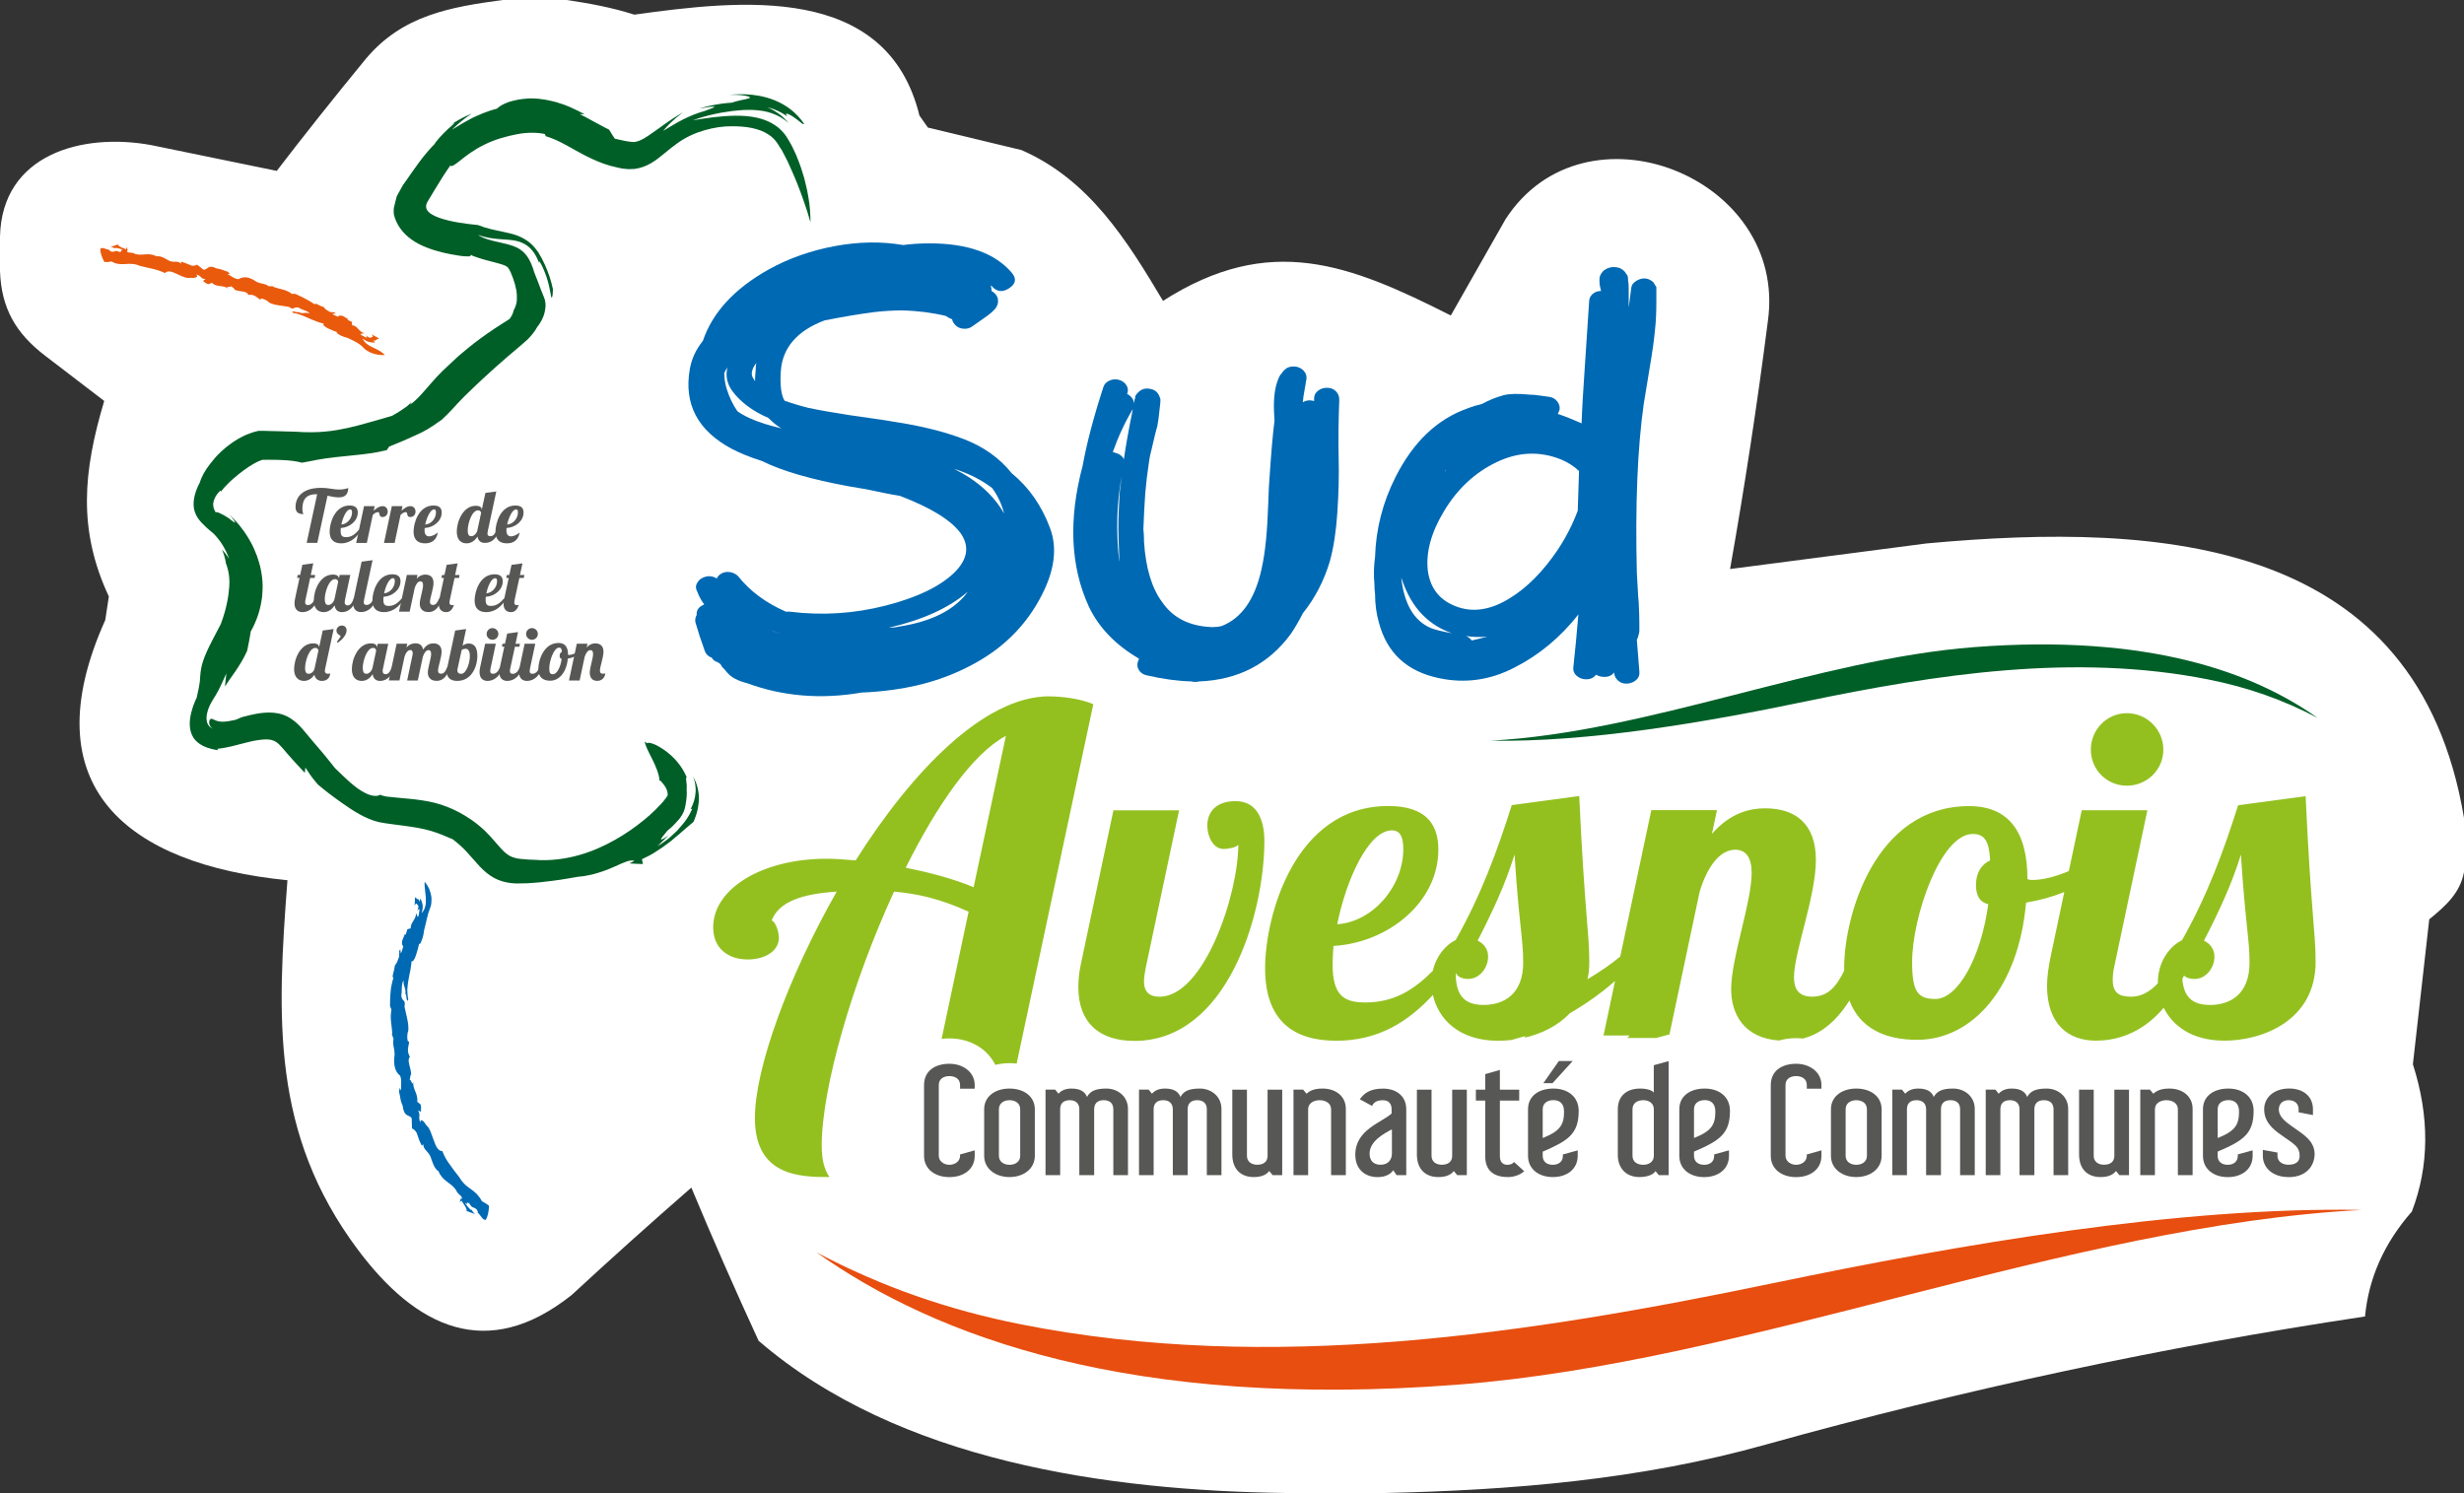 <svg xmlns="http://www.w3.org/2000/svg" id="Calque_1" viewBox="0 0 500 303"><rect x="0" y="0" width="500" height="303" fill="#333333" stroke="none"/><defs><style>      .st0 {        fill: #0069b3;      }      .st1 {        fill: #005f27;      }      .st2 {        fill: #fff;      }      .st3 {        fill: #575756;      }      .st4 {        fill: #e74e0f;      }      .st5 {        fill: #e95a0c;      }      .st6 {        fill: #93c01f;      }    </style></defs><path class="st2" d="M115,0c4.67.69,9.24,1.54,13.71,2.97C150.24,0,179.97-3.5,186.58,23.46l1.71,2.43,18.97,4.56c13.76,5.97,21.44,18.36,28.74,30.61,21.68-13.85,37.8-7.45,58.4,2.97l11.1-19.53c16.06-24.88,57.34-8.64,53.24,20.67-2.15,16.84-4.71,33.61-7.67,50.31l39.85-5.19c48.23-4.44,99.62-.89,109.08,55.7v11c-.79,4.29-3.8,6.92-7.05,9.58-2.22,19.61-3.32,29.42-3.32,29.42,3.41,10.66,3.34,20.63-.21,29.89-5.6,6.38-8.77,13.48-9.5,21.29-40.95,6.16-81.41,14.81-121.41,25.95-25.68,7.24-51.93,9.31-77.5,9.88h-20c-36.21-.47-78.68-6.41-107.07-30.89-4.74-10.28-9.29-20.64-13.65-31.09-8.18,7.13-16.27,14.39-24.28,21.79-17.18,13.68-31.6,6.6-43.44-9.26-17.54-23.5-16.36-47.02-14.24-74.91-32.53-3.23-52.15-19.03-36.97-52.8l.73-4.78c-6.35-13.59-5.2-25.42-.94-39.69l-11.95-9.15C3.22,67.67.26,62.57,0,55v-7c.39-16.74,16.76-21.14,30.75-18.54l25.41,5.22c5.42-7.08,11.45-14.67,18.1-22.77C81.67,3.1,91.32,1.44,102,0h13Z"></path><g><path class="st1" d="M133.97,158.39c.6.62.94,1.12,1.16,1.52.21.41.38.85.36,1.51-.22.36-.49.74-.82,1.13-.07.1-.17.2-.25.3-.1.1-.15.19-.28.31-.22.22-.44.45-.66.67-.38.47-.89.87-1.32,1.29l-.32.32-.36.29c-.23.2-.47.4-.7.6-1.88,1.55-3.87,2.93-6.04,4.15-2.17,1.22-4.53,2.29-7.24,3.06-2.7.76-5.78,1.22-9.17.95-.37-.02-.75-.01-1.11-.04-.36-.03-.72-.06-1.08-.1-.18-.02-.35-.03-.53-.04-.1,0-.15-.02-.22-.03l-.19-.03-.38-.06c-.11-.03-.22-.06-.33-.09-.88-.22-1.4-.55-2.18-1.24-.78-.73-1.67-1.87-2.82-3.13-.3-.31-.58-.62-.9-.93l-.48-.46c-.16-.15-.34-.3-.51-.45-.17-.15-.34-.3-.52-.44l-.54-.43c-.18-.13-.37-.29-.54-.4l-.52-.36c-1.4-.95-2.95-1.82-4.64-2.48-1.68-.68-3.47-1.1-5.16-1.35-1.69-.26-3.29-.38-4.84-.53-.78-.07-1.55-.15-2.31-.23l-.14-.02-.09-.02-.16-.04c-.11-.03-.22-.03-.33-.07-.22-.08-.44-.12-.68-.23-.21.12-.46.22-.77.23-.3.03-.64-.02-1.03-.11-.77-.2-1.7-.66-2.7-1.37-1-.71-2.07-1.66-3.23-2.79-.3-.29-.6-.58-.91-.87-.14-.14-.29-.27-.43-.41-.03-.04-.07-.07-.11-.12l-.05-.06s-.05-.06-.02-.03c-.55-.69-1.12-1.4-1.69-2.11-.3-.38-.59-.71-.88-1.06-.29-.34-.59-.68-.88-1.03l-.88-1.03-.83-.99c-.29-.35-.58-.69-.86-1.03l-.48-.57c-.22-.25-.44-.48-.67-.72-.95-.97-2.07-1.76-3.32-2.19-1.25-.42-2.57-.49-3.82-.38-1.14.1-2,.28-2.77.46-.38.09-.74.18-1.09.27-.17.04-.37.1-.5.13-.11.04-.21.07-.32.11-.35.14-.68.28-1.04.45-.9.2-1.82.39-2.66.4-.42,0-.8-.05-1.12-.15-.31-.1-.56-.22-.75-.31-.37-.19-.62-.21-.78.13-.04.09-.07.19-.09.31-.01.12-.01.27.02.44.06.33.27.71.7.99-.44-.19-.79-.51-.98-.87-.2-.36-.26-.75-.28-1.1-.03-.71.13-1.3.28-1.8.33-.98.7-1.59,1.03-2.13.17-.27.33-.52.48-.78.17-.27.34-.57.52-.91.1-.2.21-.42.33-.64.13-.25.26-.52.39-.82.29-.59.6-1.3.99-2.15,0,0-.09.67-.15,1.33-.03.34-.06.67-.09.91-.03.25-.04.41-.04.41,1.27-2.04,3.09-4.11,4.49-7.23,0,0,.05-.24.13-.61.08-.36.18-.85.27-1.35.1-.5.19-.98.24-1.36.06-.37.1-.62.1-.62,1.17-2.08,1.88-4.21,2.19-6.28.04-.26.07-.52.12-.78.02-.26.03-.52.05-.77.03-.52.07-1.01.05-1.53-.01-1.02-.14-2.04-.33-3.04-.19-1-.48-1.99-.83-2.98-.38-.98-.79-1.96-1.35-2.93-.54-.96-1.16-1.94-1.92-2.88-.18-.25-.37-.49-.58-.71-.2-.23-.4-.47-.62-.71-.22-.23-.44-.46-.67-.7l-.09-.09-.04-.05-.02-.02h-.01s-.02-.03.03.02l-.11-.11-.22-.22s-.04-.04-.06-.07c.02.03.05.06.06.07.33.38.84,1.03,1.01,1.3.19.3.19.4.07.35-.12-.05-.37-.23-.69-.47-.16-.13-.34-.26-.52-.41.03.03.01.02,0,.01l-.03-.02-.05-.04-.12-.07c-.08-.05-.16-.11-.24-.15-.44-.3-.96-.55-1.38-.74-.41-.19-.72-.29-.8-.13-.14-.27-.46-.74-.51-1.38-.08-.63.19-1.34.48-1.87.31-.53.66-.92.86-1.09.2-.17.27-.13.12.21.48-.64,1.01-1.22,1.56-1.76l.42-.41c.17-.15.34-.31.51-.46.35-.31.7-.61,1.06-.9.71-.58,1.44-1.12,2.18-1.61.36-.24.74-.46,1.1-.67.19-.11.37-.2.53-.28.17-.08.34-.17.5-.23.18-.07.35-.14.52-.2l.13-.04s.09,0,.13,0h.27c.18,0,.36-.01.54-.01h.62c.83,0,1.62.01,2.38.05,1.51.06,2.88.21,4.09.54,0,0,.77-.14,1.53-.28.38-.06.76-.14,1.04-.2.29-.06.47-.1.47-.1,2.6-.46,4.92-.67,7.22-.9,2.3-.23,4.57-.47,6.95-1.07l.49-.72c.75-.29,1.64-.69,2.61-1.07.95-.43,1.99-.85,3-1.34.25-.12.51-.23.75-.35.25-.1.5-.26.74-.39.25-.13.49-.26.72-.39.23-.14.45-.29.67-.43s.43-.27.63-.4c.2-.14.39-.28.57-.41.37-.25.7-.49,1-.69,1.6-1.44,3-3.14,4.53-4.68,1.6-1.54,3.26-3.17,5-4.72.85-.8,1.74-1.57,2.62-2.34.44-.39.88-.77,1.32-1.16.45-.38.89-.75,1.33-1.12.87-.75,1.77-1.48,2.58-2.23.77-.79,1.47-1.61,1.96-2.53,1.28-1.61,1.58-2.99,1.67-3.91.07-.46.02-.85-.02-1.17-.03-.32-.13-.59-.22-.85-.17-.52-.43-.99-.7-1.75-.3-.76-.64-1.8-1.32-3.43-.08-.27-.15-.55-.26-.84-.12-.29-.23-.59-.35-.89-.12-.3-.27-.55-.41-.84-.06-.14-.15-.27-.23-.39-.09-.12-.17-.25-.26-.38-.08-.14-.2-.23-.29-.35-.1-.11-.19-.24-.3-.34-.23-.19-.43-.41-.69-.56-.47-.36-1.04-.6-1.65-.82-1.23-.42-2.66-.66-3.95-.99-.64-.16-1.25-.36-1.78-.56-.27-.11-.51-.22-.74-.33-.05-.03-.11-.05-.16-.08-.04-.03-.07-.05-.11-.08-.08-.05-.15-.1-.22-.15.09.03.17.06.26.09l.12.04.15.05c.21.06.42.11.61.17.39.11.77.17,1.12.25.71.12,1.34.19,1.92.24,1.15.1,2.09.12,3.03.27.93.15,1.87.42,2.8,1.11.94.69,1.78,1.84,2.38,3.51-.15-.67.1-.34.54.46.39.82.95,2.12,1.28,3.4.34,1.26.52,2.47.62,2.94.06.23.12.28.2.06.03-.11.09-.29.11-.55.02-.26.04-.6.05-1.03-.35-1.73-.93-3.41-1.67-5.03-.19-.4-.39-.8-.58-1.2-.22-.4-.45-.8-.69-1.19-.52-.77-1.13-1.51-1.88-2.11-.76-.59-1.6-1.04-2.48-1.37-.88-.32-1.78-.52-2.67-.71-.9-.19-1.77-.36-2.64-.58-.87-.2-1.69-.47-2.59-.82-1.51-.15-2.83-.32-4.13-.54-1.3-.23-2.58-.52-3.82-.96-.62-.22-1.22-.5-1.75-.88-.26-.2-.5-.43-.66-.71-.16-.28-.21-.61-.16-.92.01-.15.08-.3.13-.45.07-.14.14-.28.22-.41.16-.27.32-.53.48-.79.32-.53.63-1.06.95-1.58,1-1.66,2.05-3.35,3.14-4.88.13.43.86-.09,2.02-1.01,1.16-.93,2.82-2.2,4.87-3.19,2.03-1.02,4.46-1.71,6.69-2.13,2.21-.42,4.24-.31,5.55-.05l.24.47c2.15.66,3.87,1.66,5.97,2.84,1.05.58,2.2,1.22,3.57,1.84,1.36.62,2.94,1.25,4.88,1.65l.87.19c.28.07.59.07.89.11.59.09,1.2.03,1.8.01,1.2-.15,2.36-.58,3.36-1.17,1.02-.59,1.89-1.32,2.74-2.01.85-.7,1.68-1.39,2.55-2,1.71-1.24,3.59-2.1,5.52-2.66,1.92-.56,3.86-.85,5.68-.82,1.34,0,2.68.09,3.95.35,1.27.26,2.46.69,3.44,1.36.5.33.93.71,1.31,1.16.38.42.71,1.02,1.07,1.57l.27.41c.09.14.15.3.23.44.15.3.31.59.46.88.33.58.59,1.19.86,1.78,1.09,2.37,2.01,4.66,2.7,6.66.38.99.64,1.92.93,2.73.26.82.45,1.55.64,2.15,0-1.76-.13-3.5-.44-5.19-.07-.42-.15-.85-.23-1.26-.09-.42-.19-.83-.29-1.25-.1-.41-.2-.83-.3-1.23-.13-.41-.25-.81-.37-1.21-.12-.4-.25-.8-.38-1.2-.15-.39-.3-.78-.44-1.17-.15-.39-.29-.78-.46-1.16-.18-.38-.35-.75-.53-1.13-.32-.76-.77-1.47-1.19-2.19-.19-.36-.46-.72-.74-1.06-.28-.34-.58-.65-.9-.94-1.3-1.16-2.89-1.83-4.44-2.2-1.56-.37-3.11-.46-4.61-.44-3.01.05-5.81.47-8.59.93,2.42-.87,4.33-1.27,5.94-1.57,1.61-.28,2.92-.43,4.19-.51,1.27-.06,2.51-.07,4.01.17.75.12,1.57.33,2.47.69.9.37,1.88.91,2.85,1.75,0,0-.05-.06-.15-.18-.09-.11-.23-.27-.42-.45-.18-.18-.38-.39-.63-.6-.23-.22-.5-.43-.77-.62-.54-.4-1.12-.74-1.56-.97-.44-.23-.74-.36-.74-.36,0,0,.26.07.64.18.39.13.91.31,1.42.55.51.23,1.02.51,1.38.75.37.22.61.41.61.41-.37-.49-.37-.61-.1-.58.26.05.78.3,1.31.66.53.34,1.07.8,1.47,1.11.39.32.66.49.66.24,0,0-.17-.25-.48-.67-.17-.21-.38-.45-.62-.73-.26-.27-.55-.58-.88-.88-.68-.61-1.53-1.23-2.49-1.76-.96-.53-2-.93-3.03-1.23-2.06-.59-3.99-.7-5.37-.69-.69,0-1.26.04-1.65.07-.39.03-.61.05-.61.05,1.92-.07,3.11.13,3.69.28.6.18.6.31.28.43-.16.05-.39.11-.67.18-.28.05-.6.12-.93.19-.66.14-1.35.33-1.87.51,0,0-.43.03-1.08.09-.64.06-1.48.18-2.31.33-1.66.3-3.27.79-3.27.79.78-.13,2.18-.39,2.81-.4.31,0,.43.04.18.17-.25.13-.86.34-1.98.76-1.27.33-2.7.91-4.14,1.61-1.49.75-2.89,1.66-4.15,2.38,0,0,.2-.25.55-.63.17-.19.38-.41.59-.64.23-.23.49-.47.75-.72.5-.5,1.09-.94,1.52-1.29.22-.18.39-.31.52-.41.12-.09.19-.14.19-.14-.46.26-.93.57-1.39.85-.47.28-.9.57-1.33.86-.44.28-.83.57-1.23.85-.41.28-.77.55-1.14.82-1.46,1.05-2.74,1.97-3.7,2.38-.47.18-.86.31-1.14.3-.07,0-.14.03-.21.03-.07-.02-.14-.02-.21-.02-.12.03-.29-.04-.44-.04-.65-.05-1.7-.29-3.13-.62,0,0-.07-.11-.19-.28-.11-.17-.26-.38-.41-.62-.28-.46-.56-.93-.56-.93,0,0-.33-.16-.82-.41-.51-.26-1.18-.62-1.92-1.03-.74-.4-1.52-.84-2.16-1.17-.3-.17-.58-.3-.78-.4-.19-.1-.3-.15-.3-.15l.99.04s-.12-.07-.36-.2c-.24-.12-.57-.3-.98-.51-.44-.21-.94-.46-1.51-.71-.6-.24-1.2-.52-1.9-.72-.34-.11-.68-.22-1.01-.33-.35-.09-.7-.17-1.03-.25-.67-.18-1.31-.26-1.86-.34-.55-.09-1.01-.12-1.33-.13-.33-.02-.51-.03-.51-.03-.8-.03-1.48.06-2.09.12-.62.05-1.12.18-1.58.28-.45.11-.87.2-1.17.31-.31.11-.56.22-.79.31-.45.2-.77.38-1.02.55-.26.18-.45.35-.64.51-.5.14-.98.26-1.47.43-.48.18-.96.35-1.43.52-.46.18-.92.4-1.35.59-.44.18-.86.4-1.25.62-1.61.82-2.84,1.68-3.61,2.1l.57-.55c.34-.35.84-.76,1.34-1.17.5-.43,1.03-.79,1.43-1.08.2-.14.37-.26.48-.34.12-.09.19-.12.19-.12,0,0-.07.02-.19.08-.12.05-.29.13-.5.22-.41.2-.97.42-1.5.72-.53.3-1.07.59-1.45.83-.38.25-.63.42-.63.42,1.42-.87.64-.19-.53.83-1.14,1.06-2.51,2.56-2.74,3.06-.23.24-.46.47-.67.7-.19.22-.38.44-.56.64-.18.21-.35.4-.51.59-.15.19-.29.36-.43.53-.15.2-.31.38-.45.56-.19.23-.38.5-.54.72-.34.47-.65.9-.93,1.29-.57.77-.98,1.4-1.36,1.94-.38.54-.7.99-1,1.41-.2.36-.38.7-.59,1.07-.1.19-.21.38-.33.59-.06.1-.12.21-.18.32-.03.05-.06.11-.09.17-.04.06-.07.12-.07.17-.11.43-.23.92-.38,1.51-.04.15-.07.3-.11.46-.04.17-.09.34-.09.5-.03.33-.03.71.02,1.16.12.49.3,1.03.54,1.52.23.5.51.95.82,1.37.61.84,1.36,1.56,2.25,2.19,1.76,1.27,4.1,2.08,6.25,2.61,1.08.26,2.12.45,3.06.6.23.03.46.06.68.1.14.01.27.03.39.04.24.03.46.04.66.05.2,0,.39.01.55,0,.08,0,.15,0,.23-.01.03,0,.07-.01.1-.01.01,0,0-.02,0-.03.02-.06.05-.15.08-.27l.03.02.36.19.05.02.13.05.28.1.55.19c.73.25,1.44.45,2.09.62,1.31.35,2.41.61,3.09.86.71.26.85.43.96.55.1.13.3.38.55.95.72,1.66,1.21,3.37,1.26,4.7.02.67,0,1.26-.13,1.74-.13.48-.29.89-.52,1.28.01,0-.03.1-.07.26-.03.08-.04.18-.08.28-.05.1-.1.21-.15.33l-.07.18c-.04.05-.07.11-.11.17-.07.11-.13.21-.19.3-.1.19-.23.29-.22.29-.09.05-.17.11-.26.15-.1.06-.19.13-.29.19-.28.18-.56.36-.84.53-.55.36-1.08.7-1.59,1.03-1.03.66-1.99,1.37-2.9,2.03-.45.34-.9.67-1.33.99-.43.35-.85.69-1.27,1.03l-1.23,1.02c-.41.34-.81.68-1.2,1.06-.78.73-1.57,1.47-2.38,2.23-.11.1-.2.18-.31.29l-.33.34c-.21.22-.44.45-.66.68-.43.46-.8.9-1.23,1.36-1.55,1.79-2.89,3.43-4.32,4.41,0,0,.02-.03.05-.08.03-.04.06-.12.1-.19.07-.14.14-.29.14-.29,0,0-.04.05-.12.13-.07.09-.18.21-.3.31-.13.11-.28.26-.44.41l-.06.06-.1.06c-.06.05-.13.09-.2.14-.13.09-.27.18-.41.28-.27.18-.54.38-.8.54-.27.17-.53.31-.75.45-.21.13-.4.24-.53.31-.12.08-.2.12-.2.12-.91.25-1.72.53-2.52.74-.79.24-1.54.43-2.26.64-.71.21-1.42.37-2.11.58-.7.17-1.39.34-2.09.51-1.41.3-2.89.59-4.61.74-1.71.17-3.67.2-6.02.03-.63-.01-1.25-.03-1.84-.05s-1.16-.04-1.72-.05-1.09-.03-1.6-.04c-.35-.01-.69-.02-1.03-.03-.45-.03-.9,0-1.34,0-.86.18-1.66.45-2.41.76-.18.07-.38.17-.56.26-.16.08-.29.13-.42.21-.25.13-.51.27-.74.4-.93.55-1.71,1.11-2.4,1.66-.68.55-1.27,1.11-1.8,1.66-.26.28-.51.54-.73.83-.26.31-.51.62-.75.92-1.09,1.39-1.76,2.67-2.11,3.82-.42.79-.76,1.61-.99,2.49s-.33,1.81-.18,2.74c.17.93.61,1.79,1.19,2.48.27.35.64.68.98,1.02l.53.51.59.5.59.51.17.14.06.05h0s0,.01,0,.01h.01s.02.03.02.03l.04.05.14.16c.19.22.41.43.58.67.36.45.68.91.96,1.37.56.92.97,1.86,1.29,2.72,0,0-.32-.52-.69-.98-.17-.24-.39-.45-.52-.62-.14-.17-.25-.27-.25-.27,0,0,.02.04.05.11s.07.19.12.31c.05.13.11.28.17.44.05.17.1.34.15.51.12.34.17.71.24.96.04.27.07.44.07.44.44,1.14.6,2.1.67,2.93.02.2.03.41.03.61s.02.39,0,.58c0,.19-.01.38-.02.57-.02.2-.04.39-.06.59-.03.4-.06.82-.14,1.26-.03.22-.07.46-.11.7-.04.25-.1.51-.15.78-.09.55-.28,1.16-.45,1.87-.11.36-.22.73-.35,1.13-.13.4-.29.83-.45,1.29-1.22,2.39-2.24,4.21-2.87,5.66-.33.73-.56,1.35-.75,1.92-.19.55-.3,1.04-.38,1.5-.17.88-.18,1.61-.25,2.42-.01.1-.02.2-.03.3-.02.12-.04.25-.06.38-.04.26-.09.53-.14.82-.05.28-.12.58-.19.9-.06.33-.14.69-.23,1.06,0,0-.1.21-.27.58-.09.18-.17.41-.27.67-.1.26-.22.56-.31.88-.41,1.29-.83,3.1-.34,4.83.12.43.33.84.56,1.22.25.36.55.67.87.94.64.51,1.33.83,1.95,1.04.61.22,1.17.34,1.56.41.41.06.63.1.63.1l-.22-.29c1.18-.11,2.18-.33,3.03-.53.85-.2,1.58-.41,2.23-.57.67-.18,1.1-.29,1.62-.4.51-.11,1.03-.21,1.59-.29.29-.05.55-.05.86-.09.16-.02.27-.02.41-.02.13,0,.27-.02.42,0,.56.02,1.25.12,1.89.58.33.22.61.51.92.86.09.09.17.19.26.28.1.12.21.25.32.37.22.26.45.53.7.82.25.29.51.59.79.9.27.3.56.62.85.94.59.63,1.22,1.31,1.89,2.04l.11-1.08c.38.56.71,1.08,1.04,1.55.34.47.67.9,1.01,1.3.11.12.21.25.31.37.11.13.21.25.34.35l.34.28.29.24c.39.33.8.64,1.22.98.85.65,1.76,1.32,2.83,2.08,1.08.75,2.29,1.62,3.9,2.48.2.1.43.21.68.35.26.12.53.25.84.38.3.13.64.26,1,.39.36.11.75.23,1.17.33.88.19,1.69.28,2.56.4.86.12,1.77.23,2.7.36.91.13,1.83.25,2.72.42s1.74.36,2.55.6c1.61.48,3.08,1.13,4.4,1.69,1.17.89,2.09,1.73,2.95,2.68.86.93,1.64,1.89,2.51,2.81.86.92,1.85,1.77,2.96,2.37,1.11.6,2.3.91,3.43,1.04.28.02.56.04.85.06.28.02.55,0,.83,0,.54-.01,1.08-.01,1.63-.03,1.08-.09,2.16-.13,3.26-.28,1.1-.09,2.22-.29,3.38-.43,1.16-.21,2.37-.36,3.65-.61.39-.03.77-.07,1.14-.12.37-.06.73-.13,1.08-.21.71-.15,1.38-.3,2-.52.62-.21,1.22-.39,1.76-.61.54-.23,1.04-.44,1.51-.64,1.85-.83,3.1-1.44,3.93-1.12l-.5.26c-.13.06-.26.13-.35.18-.09.05-.15.07-.15.07,0,0,.17.02.42.03.25.02.59.03.93.05.69.02,1.38.05,1.38.05l-.2-.98c.44-.2.89-.43,1.36-.67.23-.12.47-.24.7-.38.23-.14.46-.29.7-.44.46-.31.95-.6,1.42-.93.46-.34.93-.69,1.39-1.03l.35-.26.33-.28c.22-.19.43-.37.64-.55.44-.36.88-.7,1.26-1.07.39-.36.79-.7,1.19-1.02.4-.34.77-.66,1.12-.95,0,0,.06-.14.17-.4.11-.24.23-.62.39-1.06.28-.89.54-2.12.54-3.34,0-1.22-.28-2.38-.6-3.18-.15-.4-.33-.71-.43-.93-.12-.21-.19-.33-.19-.33.23.49.37,1.02.47,1.58.08.56.13,1.14.07,1.72-.07,1.17-.45,2.32-1.01,3.37l.35-.11c-.23.53-.58,1.24-1.07,1.98-.48.76-1.15,1.5-1.81,2.26l-.25.28-.28.26c-.18.17-.36.34-.55.51-.18.17-.36.34-.54.5-.18.17-.36.32-.55.45-.37.28-.74.54-1.07.77-.17.11-.34.22-.49.32-.16.1-.32.18-.47.25,0,0,.15-.13.38-.32.21-.21.5-.49.78-.76.28-.28.56-.55.77-.76.2-.21.33-.36.33-.36-.33.29-.64.47-.86.61-.22.13-.38.21-.49.25-.21.07-.2-.04-.09-.23.11-.2.34-.47.57-.75.24-.27.45-.58.61-.77.33-.28.64-.54.92-.78.28-.25.49-.5.71-.73.21-.23.41-.44.58-.63.09-.1.17-.2.25-.29.07-.1.13-.19.2-.27.51-.7.71-1.24.86-1.72.14-.48.21-.94.3-1.54.02-.15.04-.31.06-.48.02-.17.03-.36.05-.55.01-.2.02-.42.03-.65-.02-.23,0-.49-.03-.76.05-.5.01-1.22-.07-1.75-.08-.52-.11-.86.15-.55-.27-.65-.7-1.57-1.37-2.5-.66-.94-1.56-1.88-2.5-2.64-.94-.76-1.92-1.35-2.71-1.69-.78-.33-1.35-.42-1.5-.23-.22-.14-.29-.22-.5-.36.15.98.8,2.15,1.5,3.54.34.69.7,1.44.98,2.21.28.77.5,1.56.52,2.26"></path><path class="st5" d="M21.15,53.18c.52.02,1.02-.01,1.47-.12,1,.59,1.86.58,2.74.53.44-.03.9-.06,1.37-.03.47.02.97.11,1.5.35,1.97.55,3.46.64,5.25,1.51.52-.6,1.43-.3,2.39.17.98.45,2.01,1,2.86.78.99.14,1.68-.23,1.04-.69,1.32.38.78.86,1.94.98l-.52.34c.31.23.62.6,1.11.68l.69-.28c1.07.99,2.13.34,3.38,1.18-.77-.68.51-.12.55-.53.14.26.94.66.6.7,1.1.58,2.5.15,2.89,1.11l.51-.03c.83.02,1.26.61,1.88.98l.2-.22c.5.04,1.29.4,1.57.79,1.09.62,2.78.64,4.08.91,1.06.79.87-.16,2,.16.6.46,1.93.64,2.17,1.18-.95-.39-1.4.24-2.31-.36.27.4-1.77-.5-1.05.23,1.07.14,2.13.61,3.18,1.08.52.23,1.03.45,1.55.64.5.2,1,.36,1.49.44-.45.61,1.92,1.46,2.71,1.74l-.04.2c.59.42,1.04.69,2.18.98,1.24.57,2.47,1.13,3.28,2.05,1.23,1.28,3.4,1.51,4.29,1.42-1.5-1.57-3.75-1.53-4.52-3.35,1.17.87,1.39.68,2.55.87l-.4-.5.5.1c-.09-.35.58-.25.64-.52l-1.53-.83c.71.66.03.62-.35.74l-.74-.51c.12.21.55.58-.1.4-.29-.22-.78-.31-1.04-.67l.9-.17c-1.18-.11-1.38-1.53-2.57-1.6l-.02-.68-.95-.43.2-.13-1.08-.63c-.64-.22-.86-.02-1.06.12-.47-.21-.95-.36-1.09-.57l.7-.06-.45-.35c.29.28-.51-.01-.7.05-1.08-.63-.77-.42-1.34-1.05-.84-.13-1.56-.93-1.8-.52-1.23-.87-2.66-1.53-3.93-2.12h-.68c-.68-.5-1.25-.71-1.85-.87-.6-.17-1.22-.29-2.03-.59l.18-.08-1.02-.02c-1.09-.76-1.82-.31-3.06-1.27-1.43-.8-2.32-.56-3.03-.16-.85.01-1.61-.74-2.27-1.02l.51-.05-.47-.44c-.99-.26-.97-.46-2.3-.68-1.63-.85-1.7.2-2.55.31l-1.44-1.12v.14c-1.2.36-.85.04-3.16-.69l-.02.42c-.63-.68-1.16-.19-2.15-.51-.5-.12-1.81-1.22-2.82-.98-1.66-.89-2.83-.02-4.33-.49-.84-.52-1.67,0-1.67-.69l.17.03-.18-.73-.16.45c-.51-.31-1.34-.35-1.69-.98l-1.49.52c.34,0,.67.14,1.01.28v-.14c.34.07,1.17.18,1.51.45l-.5.04c.5.24,0,.35-.17.38-1-.49-.83.04-1.66-.07-.17-.1-.51-.24-.34-.35-.5-.03-1.68-.69-1.83-.24-.04-.03-.05-.06-.08-.09-.03.86.31,1.81.82,2.75"></path><path class="st0" d="M99.24,244.71c-.48-.38-.97-.7-1.45-.93-.31-.59-.66-1.05-1.02-1.44-.37-.38-.78-.69-1.19-.99-.41-.31-.86-.6-1.25-.99-.39-.38-.77-.84-1.11-1.43-.35-.48-.72-.91-1.03-1.33-.31-.43-.61-.84-.91-1.25-.29-.41-.59-.82-.84-1.27-.25-.45-.47-.94-.68-1.47-.41.02-.74-.23-1.03-.62-.29-.39-.48-.95-.7-1.53-.46-1.16-.75-2.47-1.51-3.09-.31-.49-.6-.85-.84-.98-.25-.12-.42,0-.39.47-.54-1.53.17-1.31-.46-2.52,0,0,.14.08.29.15.15.07.3.14.3.14-.03-.45.13-.99-.1-1.51l-.64-.51c.06-.83-.12-1.41-.37-2.02-.25-.61-.54-1.23-.45-2.12-.23,1.17-.35-.47-.74-.3.16-.29.13-1.35.32-1.01-.02-.74-.22-1.43-.38-2.05-.15-.62-.25-1.17.11-1.62l-.24-.53c-.34-.92-.01-1.67.1-2.53l-.28-.12c-.17-.56-.15-1.6.1-2.1.15-1.5-.46-3.37-.77-4.92.15-.77.03-.99-.15-1.19-.1-.1-.2-.2-.3-.35-.1-.16-.18-.38-.2-.75.05-.23.07-.5.09-.79,0-.14,0-.29,0-.44.01-.14.02-.29.03-.44.05-.58.11-1.12.36-1.35-.09.62.08,1.01.2,1.39.11.38.25.76.13,1.4.14-.25.18.3.25.77.08.46.17.85.36.27-.15-.62-.18-1.26-.2-1.93.02-.34.05-.67.09-1.01.04-.34.08-.68.15-1.01.06-.33.12-.67.18-.99.07-.32.14-.65.2-.96.11-.64.22-1.25.23-1.84.64.37,1.31-2.54,1.55-3.53h.21c.38-.77.64-1.37.8-2.76.1-.4.21-.8.3-1.19.09-.4.17-.79.27-1.17.16-.77.39-1.5.66-2.18.1-.26.17-.52.22-.79.03-.27.05-.55.05-.83,0-.28,0-.55-.06-.82-.05-.27-.12-.53-.19-.77-.07-.25-.15-.47-.24-.69-.11-.21-.21-.41-.32-.59-.21-.35-.42-.62-.58-.8-.02.32-.02.62,0,.92.01.3.08.59.09.87.02.29.05.58.09.85.02.14.04.28.05.42s0,.28.01.41c0,.28,0,.54,0,.8,0,.27-.07.52-.13.77-.07.25-.15.48-.27.7-.12.22-.28.43-.47.62.13-.39.2-.7.22-.96.03-.26.02-.46,0-.66-.03-.39-.22-.74-.4-1.34l-.26.62-.15-.51c-.27.25-.48-.39-.75-.31,0,0,0,.43-.02.85.01.22-.02.44-.04.6-.02.16-.03.27-.03.27.33-.92.56-.29.81.04,0,0-.05.23-.1.47-.02.12-.05.23-.08.32-.02.09-.04.15-.04.15.18-.2.35-.78.42-.06-.13.38-.05.93-.34,1.33,0,0-.09-.22-.2-.44-.11-.21-.21-.43-.21-.43.13.62-.18,1.1-.46,1.57-.28.46-.61.93-.56,1.58l-.69.18-.33,1.13-.15-.2-.55,1.34c-.18.79.05,1,.2,1.2-.19.59-.29,1.21-.5,1.41l-.11-.82-.32.62c.26-.41.03.61.11.82-.53,1.49-.36,1.04-.91,1.94-.06,1.06-.71,2.28-.26,2.42-.18.46-.27.96-.38,1.46-.05.25-.11.5-.14.76-.02.26-.05.51-.07.77-.11,1.09-.09,1.89-.11,2.74l.29.74c-.35,1.98.08,2.88.17,4.96l-.14-.17.39,1.14c-.28,1.57.47,2.17.13,4.02-.05,1,.1,1.72.31,2.25.22.54.53.9.89,1.18.21.46.24,1,.23,1.54-.01.53-.06,1.07,0,1.5l-.32-.53-.12.76c.17.61.2.94.27,1.32.03.19.07.39.13.64.08.25.19.54.35.93.14,1.13.43,1.56.77,1.79.35.23.73.27,1.05.67,0,0,.02.55.03,1.1.01.28.02.56.03.77.02.2.03.34.03.34l.11-.09c.57.46.73.65.89,1.07.17.42.28,1.1.96,2.41l.3-.29c.02.54.21.84.47,1.14.13.15.27.31.42.49.16.18.32.39.47.67.32.52.66,2.55,1.73,3.17.86,2.11,2.52,2.25,3.55,3.81.44,1.09,1.53,1.26,1.13,1.85l-.13-.15-.25.74.4-.26c.3.64,1.03,1.31,1.02,2.09l1.71.62c-.32-.24-.56-.6-.8-.95l-.07.12c-.29-.29-1-1-1.16-1.49l.48.35c-.33-.58.19-.3.36-.21.66,1.16.8.57,1.53,1.26.1.21.35.56.13.54.45.38,1.22,1.79,1.6,1.5.02.05.02.08.03.13.49-.71.68-1.77.72-2.92"></path><path class="st6" d="M431.59,159.45c4.07,0,7.4-3.24,7.4-7.31s-3.33-7.4-7.4-7.4-7.31,3.33-7.31,7.4,3.24,7.31,7.31,7.31M212.93,141.31c-13.22,0-27.89,15.25-39.3,33.31-2.37-.22-4.3-.34-5.87-.34-13.33,0-23.04,6.21-23.04,13.89,0,4.41,3.17,6.55,7,6.55,3.5,0,6.33-1.69,6.33-4.4,0-1.58-.91-3.5-1.47-3.5,1.47-3.84,6.21-5.42,13.21-5.87-9.82,17.28-16.6,35.8-16.6,45.96,0,11.75,9.03,11.97,15.13,11.97-.68-1.01-1.58-2.71-1.58-6.32,0-11.75,6.21-33.2,14.68-51.61,4.97.45,9.37,1.47,15.13,4.07l-5.47,25.81c.51-.06,1.03-.09,1.57-.09,4.25,0,7.73,2.14,9.32,5.37.91-.22,1.88-.35,2.89-.35.49,0,.97.03,1.44.09l15.56-72.94c-2.71-1.13-6.33-1.58-8.92-1.58M197.57,180.05c-4.4-1.81-9.26-3.05-13.78-3.95,6.32-12.65,13.55-23.15,20.33-26.76l-6.55,30.72ZM250.72,162.59c-3.89,0-5.73,2.13-5.73,4.99,0,2.04,1.11,4.72,3.33,4.72.74,0,2.68-.28,2.96-.92,0,10.17-6.94,30.9-16,30.9-2.22,0-3.14-1.2-3.14-3.05,0-.84.19-2.04.46-3.33l6.66-31.45h-13.32l-6.66,31.45c-.37,1.75-.46,3.42-.46,4.44,0,7.31,4.35,10.91,11.38,10.91,18.88,0,26.37-25.81,26.37-40.61,0-4.07-1.39-8.05-5.83-8.05M467.86,161.58l-13.7,1.85c-2.87,9.07-6.19,18.23-11.38,27.38-2.49,1.2-4.9,4.35-4.9,8.6,0,.04,0,.09,0,.13-1.53,1.69-3.41,2.74-5.37,2.74-2.59,0-3.79-.84-3.79-3.43,0-.83.09-1.76.37-2.96l6.66-31.45h-13.32l-2.62,12.35c-2.58,1.08-5.21,1.8-7.38,1.8-.28,0-.64,0-1.02-.19,0-9.72-3.89-14.8-11.84-14.8-19.06,0-25.35,22.2-25.35,32.84,0,.19,0,.37.01.55-1.58,3.21-3.29,5.28-6.49,5.28-2.78,0-3.7-1.58-3.7-3.89,0-5.18,4.44-16.37,4.44-23.87s-4.34-10.46-10.27-10.46c-2.87,0-6.93.74-10.82,5.18l1.02-4.81h-13.32l-6.3,29.7c-1.75,1.48-4.16,3.14-6.66,4.62.28-1.11.37-2.22.37-3.52,0-6.1-.93-9.71-2.04-33.67l-13.69,1.85c-2.87,9.07-6.2,18.23-11.38,27.38-2.01.97-3.95,3.2-4.64,6.25-3.76,3.78-7.79,6.42-13.68,6.42-4.44,0-6.66-1.48-6.66-7.77,0-1.11.09-2.4.18-3.7,11.11-.65,21.28-8.88,21.28-19.52,0-4.63-1.95-8.88-10.17-8.88-18.97,0-24.98,22.29-24.98,32.93s5.74,14.71,14.44,14.71,14.76-4.03,19.61-9.3c1.06,4.81,5.2,9.3,13.23,9.3.87,0,1.79-.05,2.72-.16l2.73-.78v.3c3.29-.77,6.59-2.31,9.07-4.91,2.81-1.65,6-3.75,9.21-6.59l-2.34,11.07h5.29l-.46.51h5.84l2.71-.74,6.13-28.96c1.39-4.63,3.89-8.51,7.22-8.51,2.22,0,3.33,1.66,3.33,4.72,0,5.92-4.16,17.3-4.16,23.59,0,5,2.58,9.92,9.72,10.41,1.07-.31,2.23-.48,3.46-.48.47,0,.94.03,1.39.08,3-.78,6.34-2.8,9.43-7.72,2.13,5.66,7.25,7.98,13.73,7.98,11.38,0,20.63-10.73,22.11-27.85,2.74-.45,5.37-1.18,7.76-2.14l-2.76,13.05c-.46,2.22-.74,4.25-.74,6.01,0,7.77,4.35,11.1,9.9,11.1,3.48,0,8.97-.99,13.78-6.68,1.81,3.7,5.78,6.68,12.32,6.68,7.58,0,18.5-3.98,18.5-16,0-6.1-.92-9.71-2.03-33.67M282.45,168.52c1.76,0,2.31,1.48,2.31,3.79,0,7.68-6.29,14.81-13.41,15.26,1.85-9.16,6.38-19.05,11.1-19.05M301.05,203.95c-4.07,0-5.65-2.13-5.65-6.48.47.92,1.58,1.2,2.5,1.2,2.41,0,4.07-2.31,4.07-4.53,0-1.57-.92-2.68-2.13-3.24,3.05-5.92,5.64-11.47,7.49-17.48.92,14.25,1.76,17.11,1.76,21.93,0,6.48-3.98,8.6-8.05,8.6M403.46,183.5c-1.48,10.91-6.2,19.24-10.73,19.24-3.52,0-4.72-1.39-4.72-7.49,0-9.07,5.74-26,12.31-26,2.41,0,3.33,1.48,3.52,5.37-1.67.74-2.87,2.4-2.87,4.99,0,1.85.55,3.43,2.5,3.89M448.43,203.95c-3.67,0-5.3-1.74-5.59-5.26.11-.23.23-.46.34-.7.55.52,1.38.69,2.11.69,2.41,0,4.07-2.31,4.07-4.53,0-1.57-.93-2.68-2.13-3.24,3.05-5.92,5.65-11.47,7.5-17.48.92,14.25,1.75,17.11,1.75,21.93,0,6.48-3.98,8.6-8.05,8.6"></path><path class="st3" d="M197.79,234.57c0,2.75-2.27,4.32-5.14,4.32s-5.14-1.59-5.14-4.32v-14.36c0-2.95,2.33-4.32,5.14-4.32s5.14,1.71,5.14,4.32v.74h-2.97v-.74c0-1.25-.98-1.82-2.16-1.82s-2.16.56-2.16,1.82v14.36c0,1.02.94,1.82,2.16,1.82s2.16-.79,2.16-1.82v-.28l2.97-.83v1.11Z"></path><path class="st3" d="M209.99,234.57c0,2.66-2.33,4.31-5.14,4.31s-5.14-1.65-5.14-4.31v-9.45c0-2.61,2.23-4.2,5.14-4.2s5.14,1.59,5.14,4.2v9.45ZM207.02,225.12c0-1.22-.98-1.84-2.16-1.84s-2.16.62-2.16,1.84v9.45c0,1.16.95,1.82,2.16,1.82s2.16-.66,2.16-1.82v-9.45Z"></path><path class="st3" d="M228.89,238.49h-2.97v-13.37c0-1.22-.75-1.84-1.96-1.84s-1.93.62-1.93,1.84v13.37h-3.01v-13.37c0-1.19-.75-1.84-1.93-1.84-1.25,0-1.96.62-1.96,1.84v13.37h-2.97v-17.35h1.96l.67.83c.58-.68,1.45-1.05,2.64-1.05,1.8,0,2.74.65,3.14,1.7.61-1.08,1.56-1.7,3.92-1.7s4.4,1.61,4.4,4.14v13.43Z"></path><path class="st3" d="M247.86,238.49h-2.97v-13.37c0-1.22-.75-1.84-1.96-1.84s-1.93.62-1.93,1.84v13.37h-3.01v-13.37c0-1.19-.75-1.84-1.93-1.84-1.25,0-1.96.62-1.96,1.84v13.37h-2.97v-17.35h1.96l.67.83c.58-.68,1.45-1.05,2.64-1.05,1.8,0,2.74.65,3.14,1.7.61-1.08,1.56-1.7,3.92-1.7s4.4,1.61,4.4,4.14v13.43Z"></path><path class="st3" d="M260.2,238.49h-1.96l-.68-.83c-.41.49-1.18,1.22-3.14,1.22-2.67,0-4.36-1.64-4.36-4.59v-13.15h2.97v13.43c0,1.16.88,1.81,2.09,1.81s2.1-.56,2.1-1.81v-13.43h2.97v17.35Z"></path><path class="st3" d="M273.08,238.49h-2.97v-13.37c0-1.22-1.12-1.84-2.33-1.84s-2.33.62-2.33,1.84v13.37h-2.97v-17.35h1.96l.68.83c.68-.62,1.59-1.05,3.25-1.05,2.8,0,4.73,1.65,4.73,4.11v13.46Z"></path><path class="st3" d="M285.36,238.49h-1.96l-.68-.99c-.51.74-1.49,1.39-3.21,1.39-2.2,0-4.49-1.31-4.49-4.54,0-5.08,5.27-6.47,7.37-8.37v-.85c0-1.08-.54-1.84-1.76-1.84-1.11,0-1.85.34-2.2,1.16l-2.5-1.36c.88-1.17,1.99-2.16,4.73-2.16s4.7,1.56,4.7,4.2v13.37ZM282.45,229.2c-1.49.79-4.53,2.36-4.53,4.91,0,1.44.78,2.27,2.23,2.27,1.59,0,2.3-1.08,2.3-2.27v-4.91Z"></path><path class="st3" d="M297.66,238.49h-1.96l-.68-.83c-.41.49-1.18,1.22-3.14,1.22-2.67,0-4.36-1.64-4.36-4.59v-13.15h2.97v13.43c0,1.16.88,1.81,2.09,1.81s2.1-.56,2.1-1.81v-13.43h2.97v17.35Z"></path><path class="st3" d="M307.23,235.82l2.06,1.87c-.78.74-2.1,1.19-3.28,1.19-3.11,0-4.63-1.5-4.63-4.28v-11.24h-1.89v-2.22h1.89v-3.15l2.98-.85v4h3.92v2.22h-3.92v11.24c0,1.16.51,1.79,1.52,1.79.64,0,1.11-.22,1.35-.57"></path><path class="st3" d="M320.15,234.57c0,2.72-2.2,4.31-5.04,4.31s-5.04-1.59-5.04-4.31v-9.45c0-2.73,2.23-4.2,5.14-4.2s5.14,1.62,5.14,4.55c0,4.68-2.16,6.04-7.3,8.26v.85c0,1.16.81,1.81,2.06,1.81,1.18,0,2.03-.65,2.03-1.81v-.29l3.01-.82v1.11ZM315.21,223.27c-1.22,0-2.16.62-2.16,1.84v5.85c3.58-1.42,4.33-2.72,4.33-5.37,0-1.73-.98-2.32-2.16-2.32M315.04,219.83h-1.86l3.14-4.49h2.81l-4.09,4.49Z"></path><path class="st3" d="M338.61,238.49h-2l-.68-.83c-.23.51-1.35,1.22-3.21,1.22-2.74,0-4.43-1.76-4.43-4.51v-9.25c0-2.55,1.62-4.2,4.53-4.2,1.42,0,2.44.37,2.77.82v-5.56l3.01-.83v23.14ZM335.6,225.12c0-1.22-.98-1.84-2.13-1.84-1.25,0-2.2.6-2.2,1.84v9.45c0,1.22.95,1.82,2.2,1.82,1.15,0,2.13-.63,2.13-1.82v-9.45Z"></path><path class="st3" d="M350.85,234.57c0,2.72-2.2,4.32-5.04,4.32s-5.04-1.59-5.04-4.32v-9.45c0-2.72,2.23-4.2,5.14-4.2s5.14,1.61,5.14,4.54c0,4.68-2.16,6.05-7.3,8.26v.85c0,1.16.82,1.82,2.06,1.82s2.03-.66,2.03-1.82v-.29l3.01-.82v1.11ZM345.91,223.27c-1.22,0-2.16.62-2.16,1.84v5.85c3.58-1.42,4.33-2.73,4.33-5.37,0-1.73-.98-2.33-2.16-2.33"></path><path class="st3" d="M369.61,234.57c0,2.75-2.27,4.32-5.14,4.32s-5.14-1.59-5.14-4.32v-14.36c0-2.95,2.33-4.32,5.14-4.32s5.14,1.71,5.14,4.32v.74h-2.97v-.74c0-1.25-.98-1.82-2.16-1.82s-2.16.56-2.16,1.82v14.36c0,1.02.94,1.82,2.16,1.82s2.16-.79,2.16-1.82v-.28l2.97-.83v1.11Z"></path><path class="st3" d="M381.82,234.57c0,2.66-2.33,4.31-5.14,4.31s-5.14-1.65-5.14-4.31v-9.45c0-2.61,2.23-4.2,5.14-4.2s5.14,1.59,5.14,4.2v9.45ZM378.84,225.12c0-1.22-.98-1.84-2.16-1.84s-2.16.62-2.16,1.84v9.45c0,1.16.94,1.82,2.16,1.82s2.16-.66,2.16-1.82v-9.45Z"></path><path class="st3" d="M400.72,238.49h-2.97v-13.37c0-1.22-.75-1.84-1.96-1.84s-1.93.62-1.93,1.84v13.37h-3.01v-13.37c0-1.19-.75-1.84-1.93-1.84-1.25,0-1.96.62-1.96,1.84v13.37h-2.97v-17.35h1.96l.67.83c.58-.68,1.45-1.05,2.64-1.05,1.8,0,2.74.65,3.14,1.7.61-1.08,1.56-1.7,3.92-1.7s4.4,1.61,4.4,4.14v13.43Z"></path><path class="st3" d="M419.68,238.49h-2.97v-13.37c0-1.22-.75-1.84-1.96-1.84s-1.93.62-1.93,1.84v13.37h-3.01v-13.37c0-1.19-.75-1.84-1.93-1.84-1.25,0-1.96.62-1.96,1.84v13.37h-2.97v-17.35h1.96l.67.83c.58-.68,1.45-1.05,2.64-1.05,1.8,0,2.74.65,3.14,1.7.61-1.08,1.56-1.7,3.92-1.7s4.4,1.61,4.4,4.14v13.43Z"></path><path class="st3" d="M432.03,238.49h-1.96l-.68-.83c-.41.49-1.18,1.22-3.14,1.22-2.67,0-4.36-1.64-4.36-4.59v-13.15h2.97v13.43c0,1.16.88,1.81,2.09,1.81s2.1-.56,2.1-1.81v-13.43h2.97v17.35Z"></path><path class="st3" d="M444.91,238.49h-2.97v-13.37c0-1.22-1.12-1.84-2.33-1.84s-2.33.62-2.33,1.84v13.37h-2.97v-17.35h1.96l.68.83c.68-.62,1.59-1.05,3.25-1.05,2.8,0,4.73,1.65,4.73,4.11v13.46Z"></path><path class="st3" d="M457.11,234.57c0,2.72-2.2,4.32-5.04,4.32s-5.04-1.59-5.04-4.32v-9.45c0-2.72,2.23-4.2,5.14-4.2s5.14,1.61,5.14,4.54c0,4.68-2.16,6.05-7.3,8.26v.85c0,1.16.81,1.82,2.06,1.82,1.18,0,2.03-.66,2.03-1.82v-.29l3.01-.82v1.11ZM452.18,223.27c-1.22,0-2.16.62-2.16,1.84v5.85c3.58-1.42,4.33-2.73,4.33-5.37,0-1.73-.98-2.33-2.16-2.33"></path><path class="st3" d="M464.35,238.88c-3.04,0-5.17-1.76-5.17-4.32v-1.19l2.97.54v.65c0,1.11.92,1.82,2.2,1.82,1.52,0,2.3-.62,2.3-1.82,0-.91-.3-1.5-.78-2.01-1.42-1.33-3.31-2.21-4.76-3.66-.98-.99-1.66-2.16-1.66-3.75,0-2.5,2.09-4.23,5.07-4.23s4.83,1.71,4.83,4.2v1.19l-2.91-.56v-.62c0-1.14-.81-1.84-2.03-1.84s-1.99.74-1.99,1.9c0,2.67,4.6,3.98,6.49,6.59.47.68.78,1.53.78,2.36,0,2.47-1.66,4.77-5.34,4.77"></path><path class="st4" d="M360.17,260.34c-49.89,10.38-102.45,18.49-153.09,8.41-14.85-2.95-28.28-7.66-41.39-14.58,24.21,17.19,63.94,31.95,130.14,26.84,59.46-4.59,123.57-32.31,183.41-35.46-37.3-.67-81.56,6.99-119.07,14.79"></path><path class="st1" d="M366.17,142.4c26.71-5.56,54.85-9.9,81.96-4.5,7.96,1.58,15.14,4.1,22.16,7.8-12.96-9.2-34.23-17.1-69.67-14.37-31.83,2.46-66.16,17.3-98.2,18.99,19.97.36,43.67-3.74,63.75-7.92"></path><path class="st3" d="M66.46,100.6l-2.07,9.57h-2.16l2.13-9.87h-.18c-1.59,0-2.82.61-2.82,3.01,0,.76.2.88.21,1.02-1.03,0-1.6-.37-1.6-1.45,0-1.98,1.41-3.87,5.12-3.87,1.81,0,2.37.34,3.84.34.69,0,1.33-.15,1.74-.31-.03,1.3-.68,1.9-1.88,1.9-.74,0-1.51-.15-2.32-.33"></path><path class="st3" d="M70.2,109.02c1.18,0,1.9-.66,2.65-1.51h.51c-.86,1.37-2.13,2.76-4.13,2.76-1.41,0-2.34-.69-2.34-2.37s.98-5.31,4.06-5.31c1.33,0,1.65.68,1.65,1.43,0,1.71-1.65,3.04-3.45,3.14-.02.21-.03.42-.03.6,0,1.01.36,1.25,1.08,1.25M71.07,103.38c-.77,0-1.5,1.59-1.8,3.07,1.16-.07,2.17-1.22,2.17-2.46,0-.37-.09-.61-.37-.61"></path><path class="st3" d="M76.03,102.72l-.2.92c.53-.44,1.1-.92,1.82-.92.68,0,1.03.55,1.03,1.12,0,.52-.35,1.09-1.08,1.09-.84,0-.42-.99-.87-.99s-.72.22-1.09.57l-1.2,5.67h-2.16l1.59-7.46h2.16Z"></path><path class="st3" d="M81.67,102.72l-.19.92c.52-.44,1.09-.92,1.81-.92.68,0,1.03.55,1.03,1.12,0,.52-.34,1.09-1.08,1.09-.84,0-.42-.99-.87-.99s-.72.22-1.09.57l-1.2,5.67h-2.16l1.59-7.46h2.16Z"></path><path class="st3" d="M87.08,108.85c.57,0,1.29-.37,1.77-.79-.31,1.7-1.4,2.21-2.6,2.21-1.4,0-2.33-.69-2.33-2.37s.98-5.31,4.06-5.31c1.33,0,1.65.68,1.65,1.43,0,1.73-1.65,3.04-3.45,3.14-.02.15-.03.31-.03.45,0,.94.41,1.24.93,1.24M88.09,103.38c-.75,0-1.5,1.66-1.81,3.07,1.17-.06,2.19-1.2,2.19-2.46,0-.37-.1-.61-.38-.61"></path><path class="st3" d="M100.71,99.74l-1.73,8.05c-.04.2-.06.35-.06.48,0,.42.19.55.61.55.59,0,.99-.56,1.22-1.31h.63c-.85,2.43-2.2,2.67-3.01,2.67s-1.35-.45-1.47-1.28c-.45.69-1.16,1.37-2.22,1.37s-1.99-.63-1.99-2.4c0-2.01,1.25-5.22,3.85-5.22.86,0,1.22.33,1.22.76v.06l.74-3.43,2.22-.3ZM96.89,107.51l.74-3.42c-.03-.18-.17-.52-.62-.52-1.27,0-2.1,2.69-2.1,4.09,0,1.15.48,1.16.75,1.16.42,0,1.03-.42,1.23-1.24v-.07Z"></path><path class="st3" d="M103.69,108.85c.58,0,1.3-.37,1.77-.79-.32,1.7-1.4,2.21-2.6,2.21-1.4,0-2.32-.69-2.32-2.37s.98-5.31,4.05-5.31c1.34,0,1.65.68,1.65,1.43,0,1.73-1.65,3.04-3.45,3.14-.02.15-.03.31-.03.45,0,.94.41,1.24.93,1.24M104.72,103.38c-.75,0-1.5,1.66-1.81,3.07,1.17-.06,2.19-1.2,2.19-2.46,0-.37-.09-.61-.37-.61"></path><path class="st3" d="M63.57,114.33l-.51,2.36h.9l-.12.6h-.9l-.96,4.47c-.05.2-.06.35-.06.48,0,.42.19.55.61.55.59,0,1.12-.57,1.35-1.32h.63c-.85,2.43-2.34,2.76-3.15,2.76-.9,0-1.6-.54-1.6-1.79,0-.28.05-.61.12-.97l.9-4.19h-.49l.12-.6h.5l.45-2.06,2.22-.3Z"></path><path class="st3" d="M71.08,116.68l-1.08,5.07c-.04.2-.06.35-.06.48,0,.42.2.64.61.64.59,0,.99-.66,1.22-1.4h.63c-.86,2.43-2.21,2.76-3.02,2.76s-1.38-.48-1.47-1.37c-.46.69-1.17,1.37-2.23,1.37s-2-.63-2-2.4c0-2.01,1.25-5.22,3.86-5.22.85,0,1.22.33,1.22.76v.1l.17-.79h2.16ZM65.91,121.62c0,1.15.48,1.16.75,1.16.43,0,1.06-.44,1.24-1.31l.72-3.37c0-.18-.14-.57-.62-.57-1.27,0-2.1,2.68-2.1,4.08"></path><path class="st3" d="M75.6,113.7l-1.73,8.05c-.04.19-.06.34-.06.47,0,.42.2.55.62.55.58,0,1.12-.56,1.35-1.31h.63c-.85,2.43-2.34,2.76-3.15,2.76-.9,0-1.6-.54-1.6-1.8,0-.28.04-.61.12-.96l1.6-7.47,2.22-.3Z"></path><path class="st3" d="M78.88,122.97c1.18,0,1.9-.66,2.65-1.5h.51c-.86,1.37-2.13,2.76-4.13,2.76-1.41,0-2.34-.69-2.34-2.37s.98-5.31,4.05-5.31c1.34,0,1.65.69,1.65,1.43,0,1.72-1.65,3.04-3.45,3.14-.02.21-.03.42-.03.6,0,1.01.36,1.25,1.08,1.25M79.75,117.34c-.77,0-1.5,1.59-1.8,3.07,1.16-.07,2.17-1.22,2.17-2.46,0-.37-.09-.61-.37-.61"></path><path class="st3" d="M85.32,117.98c-.54,0-.94.63-1.17,1.37l-1.02,4.79h-2.16l1.59-7.46h2.16l-.17.77c.63-.71,1.3-.84,1.76-.84.96,0,1.66.5,1.66,1.69s-.72,3.01-.72,3.85c0,.37.15.62.6.62.66,0,.93-.54,1.26-1.31h.63c-.84,2.44-1.99,2.76-2.79,2.76-1.31,0-1.77-.83-1.77-1.68,0-1.01.67-2.85.67-3.8,0-.5-.18-.76-.54-.76"></path><path class="st3" d="M91.28,121.75c-.04.18-.07.36-.07.52,0,.31.12.54.52.54.11,0,.27,0,.39-.05-.42,1.28-1.08,1.47-1.59,1.47-1.05,0-1.5-.74-1.5-1.68,0-.26.03-.53.09-.79l.96-4.47h-.5l.12-.6h.49l.45-2.06,2.22-.3s-.22,1.01-.51,2.36h.91l-.12.6h-.9l-.96,4.47Z"></path><path class="st3" d="M99.62,122.97c1.18,0,1.9-.66,2.65-1.5h.51c-.86,1.37-2.13,2.76-4.13,2.76-1.41,0-2.34-.69-2.34-2.37s.98-5.31,4.06-5.31c1.33,0,1.65.69,1.65,1.43,0,1.72-1.65,3.04-3.45,3.14-.02.21-.03.42-.03.6,0,1.01.36,1.25,1.08,1.25M100.49,117.34c-.77,0-1.5,1.59-1.8,3.07,1.16-.07,2.18-1.22,2.18-2.46,0-.37-.1-.61-.38-.61"></path><path class="st3" d="M104.43,121.75c-.04.18-.07.36-.07.52,0,.31.12.54.52.54.11,0,.27,0,.39-.05-.42,1.28-1.08,1.47-1.59,1.47-1.05,0-1.5-.74-1.5-1.68,0-.26.03-.53.09-.79l.96-4.47h-.5l.12-.6h.5l.45-2.06,2.22-.3s-.22,1.01-.51,2.36h.9l-.12.6h-.9l-.96,4.47Z"></path><path class="st3" d="M65.98,135.71c-.03.15-.06.3-.06.43,0,.34.15.6.61.6.27,0,.39-.04.48-.09-.07,1.06-.84,1.54-1.65,1.54-.77,0-1.38-.37-1.56-1.24-.45.64-1.14,1.24-2.13,1.24s-1.99-.63-1.99-2.4c0-2.01,1.25-5.22,3.86-5.22.85,0,1.21.33,1.21.76v.06l.74-3.43,2.22-.3-1.73,8.05ZM64.62,132.01c-.03-.18-.17-.52-.61-.52-1.28,0-2.1,2.69-2.1,4.09,0,1.15.48,1.16.75,1.16.39,0,1.01-.34,1.17-1.07l.79-3.66Z"></path><path class="st3" d="M69.37,126.95c.61,0,.96.42.96.99,0,.77-.68,1.77-1.81,2.5-.11-.05-.14-.13-.14-.21l.74-1.04c0-.09-.06-.18-.18-.26-.38-.22-.67-.52-.67-.94,0-.56.48-1.04,1.1-1.04"></path><path class="st3" d="M78.79,130.64l-1.08,5.07c-.05.2-.06.35-.06.48,0,.42.2.64.62.64.58,0,.99-.66,1.22-1.4h.63c-.86,2.43-2.21,2.76-3.02,2.76s-1.38-.48-1.47-1.37c-.46.69-1.17,1.37-2.23,1.37s-2-.63-2-2.4c0-2.01,1.25-5.22,3.86-5.22.85,0,1.22.32,1.22.76v.11l.17-.79h2.16ZM73.62,135.58c0,1.15.48,1.16.75,1.16.43,0,1.07-.45,1.24-1.31l.72-3.37c0-.18-.14-.57-.62-.57-1.27,0-2.1,2.68-2.1,4.08"></path><path class="st3" d="M86.97,131.94c-.54,0-.94.63-1.17,1.37l-1.02,4.79h-2.16l1.09-5.15c.03-.12.04-.23.04-.37,0-.33-.12-.66-.45-.66-.59,0-.99.64-1.22,1.39l-1.02,4.79h-2.16l1.59-7.46h2.16l-.17.77c.63-.71,1.31-.85,1.83-.85.8,0,1.38.36,1.55,1.28.72-1.1,1.53-1.27,2.09-1.27.96,0,1.66.5,1.66,1.69s-.72,3.01-.72,3.85c0,.37.15.62.6.62.66,0,.93-.54,1.26-1.31h.63c-.84,2.45-1.99,2.76-2.79,2.76-1.31,0-1.77-.83-1.77-1.68,0-1.01.67-2.85.67-3.8,0-.5-.18-.76-.54-.76"></path><path class="st3" d="M92.37,127.96l2.22-.3-.72,3.36c.61-.37.93-.42,1.23-.42,1.05,0,1.77.66,1.77,2.55,0,1.75-.93,5.04-4.11,5.04-1.38,0-2.1-.71-2.1-1.91,0-.25.03-.53.11-.85l1.6-7.47ZM94.56,131.66c-.21,0-.72.07-.88.27l-.83,3.79c-.03.12-.04.24-.04.34,0,.44.26.69.79.69.98,0,1.75-2.09,1.75-3.65,0-.73-.26-1.43-.79-1.43"></path><path class="st3" d="M100.61,130.64l-1.08,5.07c-.04.2-.06.35-.06.48,0,.42.19.55.61.55.59,0,1.12-.57,1.35-1.31h.63c-.86,2.43-2.34,2.76-3.15,2.76-.9,0-1.6-.54-1.6-1.79,0-.28.04-.61.12-.97l1.02-4.79h2.16ZM99.93,127.47c.66,0,1.2.53,1.2,1.19s-.54,1.18-1.2,1.18-1.18-.52-1.18-1.18.52-1.19,1.18-1.19"></path><path class="st3" d="M105.12,128.29l-.51,2.36h.9l-.12.6h-.9l-.96,4.47c-.05.2-.06.35-.06.48,0,.42.2.55.62.55.59,0,1.12-.57,1.35-1.32h.63c-.85,2.43-2.34,2.76-3.15,2.76-.9,0-1.6-.54-1.6-1.79,0-.28.05-.61.12-.97l.9-4.19h-.49l.12-.6h.5l.45-2.06,2.22-.3Z"></path><path class="st3" d="M108.62,130.64l-1.08,5.07c-.04.2-.06.35-.06.48,0,.42.19.55.61.55.59,0,1.12-.57,1.35-1.31h.63c-.86,2.43-2.34,2.76-3.15,2.76-.9,0-1.6-.54-1.6-1.79,0-.28.04-.61.12-.97l1.02-4.79h2.16ZM107.94,127.47c.66,0,1.2.53,1.2,1.19s-.54,1.18-1.2,1.18-1.18-.52-1.18-1.18.52-1.19,1.18-1.19"></path><path class="st3" d="M115.26,132.89c.06.03.12.03.17.03.69,0,1.66-.44,2.31-.9l.14.4c-.57.61-1.56,1.06-2.66,1.24-.24,2.76-1.74,4.49-3.58,4.49-1.4,0-2.4-.66-2.4-2.36s1.02-5.3,4.11-5.3c1.29,0,1.92.82,1.92,2.39M113.97,133.72c-.31-.07-.41-.33-.41-.63,0-.42.2-.68.46-.8-.03-.62-.18-.86-.57-.86-1.07,0-1.99,2.73-1.99,4.19,0,.99.19,1.21.77,1.21.74,0,1.5-1.34,1.74-3.1"></path><path class="st3" d="M119.81,131.94c-.54,0-.94.63-1.17,1.37l-1.02,4.79h-2.16l1.59-7.46h2.16l-.16.77c.63-.71,1.29-.84,1.75-.84.96,0,1.66.5,1.66,1.69s-.72,3.01-.72,3.85c0,.37.15.62.6.62.26,0,.41-.03.5-.09-.14,1.07-.86,1.54-1.65,1.54-1.16,0-1.51-.83-1.51-1.68,0-1.01.67-2.85.67-3.8,0-.5-.18-.76-.54-.76"></path><path class="st0" d="M160.22,124.13c6.62.83,13.14.41,19.55-1.24,6.41-1.65,11.05-3.9,13.94-6.74,2.63-2.62,3.06-5.24,1.27-7.87-1.95-2.7-6.07-5.24-12.35-7.64-.94-.15-1.96-.34-3.06-.56l-3.82-.79-3.31-.56c-7.81-1.42-13.76-3.15-17.83-5.17-2.38-.75-4.42-1.58-6.12-2.47-6.88-3.67-9.72-9.03-8.53-16.07.34-2.1,1.23-4.05,2.67-5.85,1.96-5.77,6.41-10.6,13.38-14.5,4.07-2.25,8.53-3.82,13.37-4.72,4.84-.9,9.47-.98,13.88-.22,1.78-.23,3.57-.34,5.35-.34,7.73,0,13.29,1.98,16.69,5.95,1.02,1.2.85,2.25-.51,3.15s-2.55.75-3.57-.45l-.13-.11v.23c.09.3.13.6.13.9,1.02.6,1.44,1.42,1.27,2.47-.09.45-.3.86-.63,1.24-.34.38-.81.79-1.4,1.24-.34.22-1.4.98-3.19,2.25-.51.37-1.12.52-1.84.45-.72-.07-1.3-.37-1.72-.9-.26-.3-.43-.64-.51-1.01-.43-.15-.85-.38-1.28-.68-2.8-.67-5.77-1.05-8.91-1.12-1.7,0-3.57.11-5.6.34-2.89.37-6.24.93-10.06,1.68-5.6,2.1-8.58,5.55-8.91,10.34-.18,2.85.08,4.83.76,5.96,1.44.52,3.05,1.01,4.84,1.46,2.12.45,4.88.94,8.28,1.46l3.95.57c2.21.3,3.9.56,5.09.78,5.52.83,10.27,2.01,14.26,3.54,3.99,1.54,7.22,3.84,9.68,6.91,3.48,2.85,6.07,6.56,7.77,11.12,1.53,4.05.93,8.66-1.78,13.83-2.8,5.39-6.86,9.68-12.16,12.87-5.31,3.19-11.27,5.23-17.9,6.13-2.21.3-4.33.49-6.36.56-8.23,1.42-16,.79-23.31-1.91-.93-.23-1.74-.53-2.42-.9-.76-.38-1.44-.98-2.04-1.8l-.64-.67c-.09-.22-.17-.37-.25-.45l-.26-.23-.38-.22c-.51-.15-.89-.45-1.15-.9-.68-.22-1.15-.67-1.4-1.35-.76-2.09-1.4-4.05-1.91-5.84-.09-.53,0-1.01.26-1.46-.09-.98.42-1.69,1.53-2.14-.6-.83-1.07-1.68-1.4-2.58-.34-.6-.37-1.18-.06-1.74.29-.56.74-.95,1.33-1.18.94-.38,1.83-.3,2.68.22.17-.38.43-.68.77-.9.59-.37,1.23-.51,1.91-.39.68.11,1.23.39,1.66.84,2.37,3,5.6,5.4,9.68,7.19h.76ZM155.89,84.8c-3.14-1.35-5.56-3.15-7.26-5.4-1.1-1.5-1.44-3.11-1.02-4.83-.26.38-.47.75-.64,1.13,0,1.12.17,2.21.51,3.26.51,1.65,1.23,3.15,2.16,4.5,1.35.97,3.22,1.83,5.6,2.58,1.02.3,2.12.6,3.31.9-.85-.52-1.61-1.12-2.29-1.8l-.38-.34ZM153.21,77.38c0-.6.04-1.35.13-2.25,0-.52.04-1.01.13-1.46-1.02,1.35-1.19,2.44-.51,3.26l.26.45ZM156.02,127.62c.84.45,1.78.86,2.8,1.24-.93-.37-1.87-.79-2.8-1.24M196.38,120.09c-3.82,3.3-9.17,5.73-16.05,7.31.68,0,1.36-.07,2.04-.23,5.94-.9,10.31-2.88,13.12-5.96.34-.37.63-.75.89-1.12M201.35,99.07c-2.12-1.65-4.71-2.96-7.77-3.93,4.67,2.32,8.07,5.36,10.19,9.1-.51-1.95-1.32-3.67-2.42-5.17"></path><path class="st0" d="M271.77,81.09c-.17,4.34-.21,8.28-.13,11.8.09,3.52,0,7.22-.26,11.07-.25,3.86-.76,7.17-1.52,9.94-1.19,3.97-3.02,7.49-5.48,10.56-.76,1.5-1.57,2.89-2.42,4.16-4.5,6.14-10.7,9.36-18.59,9.67-.6.14-1.15.14-1.66,0-2.8-.08-5.81-.49-9.04-1.24-.68-.15-1.19-.49-1.53-1.01-.34-.52-.43-1.09-.26-1.69l.26-.67c-4.75-2.77-8.15-6.29-10.19-10.57-3.74-8.16-4.16-17.68-1.27-28.54.85-4.65,2.25-9.97,4.2-15.96.17-.6.57-1.05,1.2-1.35.64-.3,1.3-.36,1.98-.17s1.19.57,1.53,1.12c.34.56.38,1.15.13,1.74.85.45,1.32,1.09,1.4,1.91l.12-.79c.09-.15.13-.3.13-.45v-.23c.17-.3.34-.52.51-.67.68-.75,1.52-1.01,2.55-.79.85.15,1.44.6,1.78,1.35l.26.68v.34c0,.3-.04.79-.13,1.46-.17,1.73-.34,3-.51,3.82-.17.45-.55,1.99-1.15,4.61-.26.98-.43,1.8-.51,2.47-.34,2.25-.6,4.38-.77,6.41-.17,2.4-.29,4.83-.38,7.31.09.83.13,1.68.13,2.58.34,5.32,1.57,9.41,3.69,12.25,2.21,3.22,5.6,4.91,10.18,5.06.68,0,1.32-.07,1.91-.23,3.99-1.57,6.66-5.35,8.02-11.35.43-1.88.74-3.9.95-6.07.21-2.17.36-4.61.45-7.31.09-2.7.17-4.46.26-5.28.34-5.17.68-9.07,1.02-11.69-.09-1.27-.13-2.24-.13-2.92,0-2.7.43-4.79,1.27-6.29.17-.22.3-.37.38-.45.08-.15.17-.27.25-.34.17-.22.43-.45.77-.67.59-.3,1.27-.37,2.04-.22.77.22,1.32.63,1.66,1.24.17.3.25.63.25,1.01,0,.22-.04.49-.13.78,0,.15-.08.67-.25,1.57-.17.9-.3,1.76-.38,2.58.26-.15.55-.26.9-.34.51-.07.97-.04,1.4.11v-.56c0-.6.26-1.11.77-1.52.51-.41,1.12-.62,1.84-.62s1.32.22,1.79.68c.46.45.7,1.01.7,1.68M228.09,93c.34-2.39.93-5.73,1.79-10-1.61,2.7-2.97,5.62-4.08,8.77.17,0,.34.04.51.12.85.22,1.44.67,1.78,1.34v-.22ZM227.2,100.08c.09-1.12.56-4.12.38-3.14-.96,5.1-1.13,10.64-.51,16.63.2,1.94-.13-4.05-.13-6.29s.09-4.65.26-7.19"></path><path class="st0" d="M323.85,136.95c-.51.68-1.27.98-2.29.9-.68-.07-1.25-.34-1.72-.79-.46-.45-.66-1.01-.57-1.68.34-3.07.68-6.63,1.02-10.68-3.65,4.65-7.98,8.24-12.99,10.79-4.92,2.55-10.02,3.26-15.28,2.14-6.53-1.35-10.61-5.13-12.23-11.35-.51-1.8-.76-3.71-.76-5.73-.09-.67-.13-1.35-.13-2.02-.17-1.8-.13-3.63.13-5.51.17-5.69,1.57-11.13,4.2-16.3,3.57-7.04,8.4-11.65,14.52-13.82.93-.37,1.91-.67,2.93-.9,1.53-.83,3.02-1.42,4.46-1.8,1.19-.3,2.93-.34,5.22-.11.59,0,1.38.07,2.36.22.98.15,1.51.22,1.59.22.68.07,1.23.38,1.66.9.42.53.59,1.09.51,1.68-.09.3-.21.6-.38.9l.38.11c1.1.38,2.42.9,3.95,1.57l.51.23c.08-2.62.31-6.69.7-12.2.38-5.51.66-9.68.83-12.53,0-.6.23-1.1.7-1.52.46-.41,1.04-.62,1.72-.62l-.26-1.12c-.09-.75-.09-1.35,0-1.8.26-.75.74-1.3,1.47-1.63.72-.34,1.51-.39,2.36-.17.68.22,1.19.63,1.53,1.24.17.15.28.34.32.56.04.22.06.49.06.79.08.37.13.94.13,1.68v3.82l.51-3.93c0-.22.09-.49.26-.79.34-.45.8-.78,1.4-1.01,1.02-.37,1.95-.18,2.8.56l.64,1.01v3.03c0,2.17-.09,4.01-.26,5.51-.17,1.95-.55,4.68-1.15,8.2-.6,3.52-.98,5.85-1.15,6.97-1.27,8.99-1.74,20.42-1.4,34.28,0,.07.02.41.06,1.01.04.6.09,1.39.13,2.36.04.97.11,1.87.19,2.7.09,1.72.13,3.11.13,4.16v1.57c0,.22-.04.45-.13.68-.09.45-.21.83-.38,1.12l.51,6.41c.08.67-.11,1.24-.58,1.68-.47.45-1.06.71-1.78.79-.72.07-1.34-.1-1.85-.51-.51-.42-.8-.92-.89-1.52v-.22c-.51.6-1.15.9-1.91.9-.68,0-1.27-.15-1.78-.45M294.69,128.52c-2.29-.75-4.28-1.99-5.99-3.71-1.87-1.88-3.31-4.39-4.33-7.53v.22c.59,4.87,2.38,8.09,5.35,9.66.68.38,1.74.71,3.19,1.01.26.07.85.19,1.78.34M320.16,103.57c.09-2.47.17-5.13.26-7.98-1.02-.97-2.25-1.76-3.69-2.36-4.33-1.72-8.68-1.53-13.05.57-4.38,2.1-7.92,5.39-10.63,9.89-2.63,4.34-3.74,8.39-3.31,12.14.51,3.75,2.59,6.22,6.24,7.42,3.22,1.05,6.67.45,10.32-1.8,3.57-2.17,6.83-5.47,9.81-9.89,1.69-2.55,3.05-5.21,4.07-7.98M293.42,95.47h-.12l-.13.22.25-.22ZM297.49,129.08c.51.22.89.53,1.15.9,1.02-.22,2.08-.49,3.18-.79-1.53.15-2.97.11-4.33-.11"></path></g></svg>
